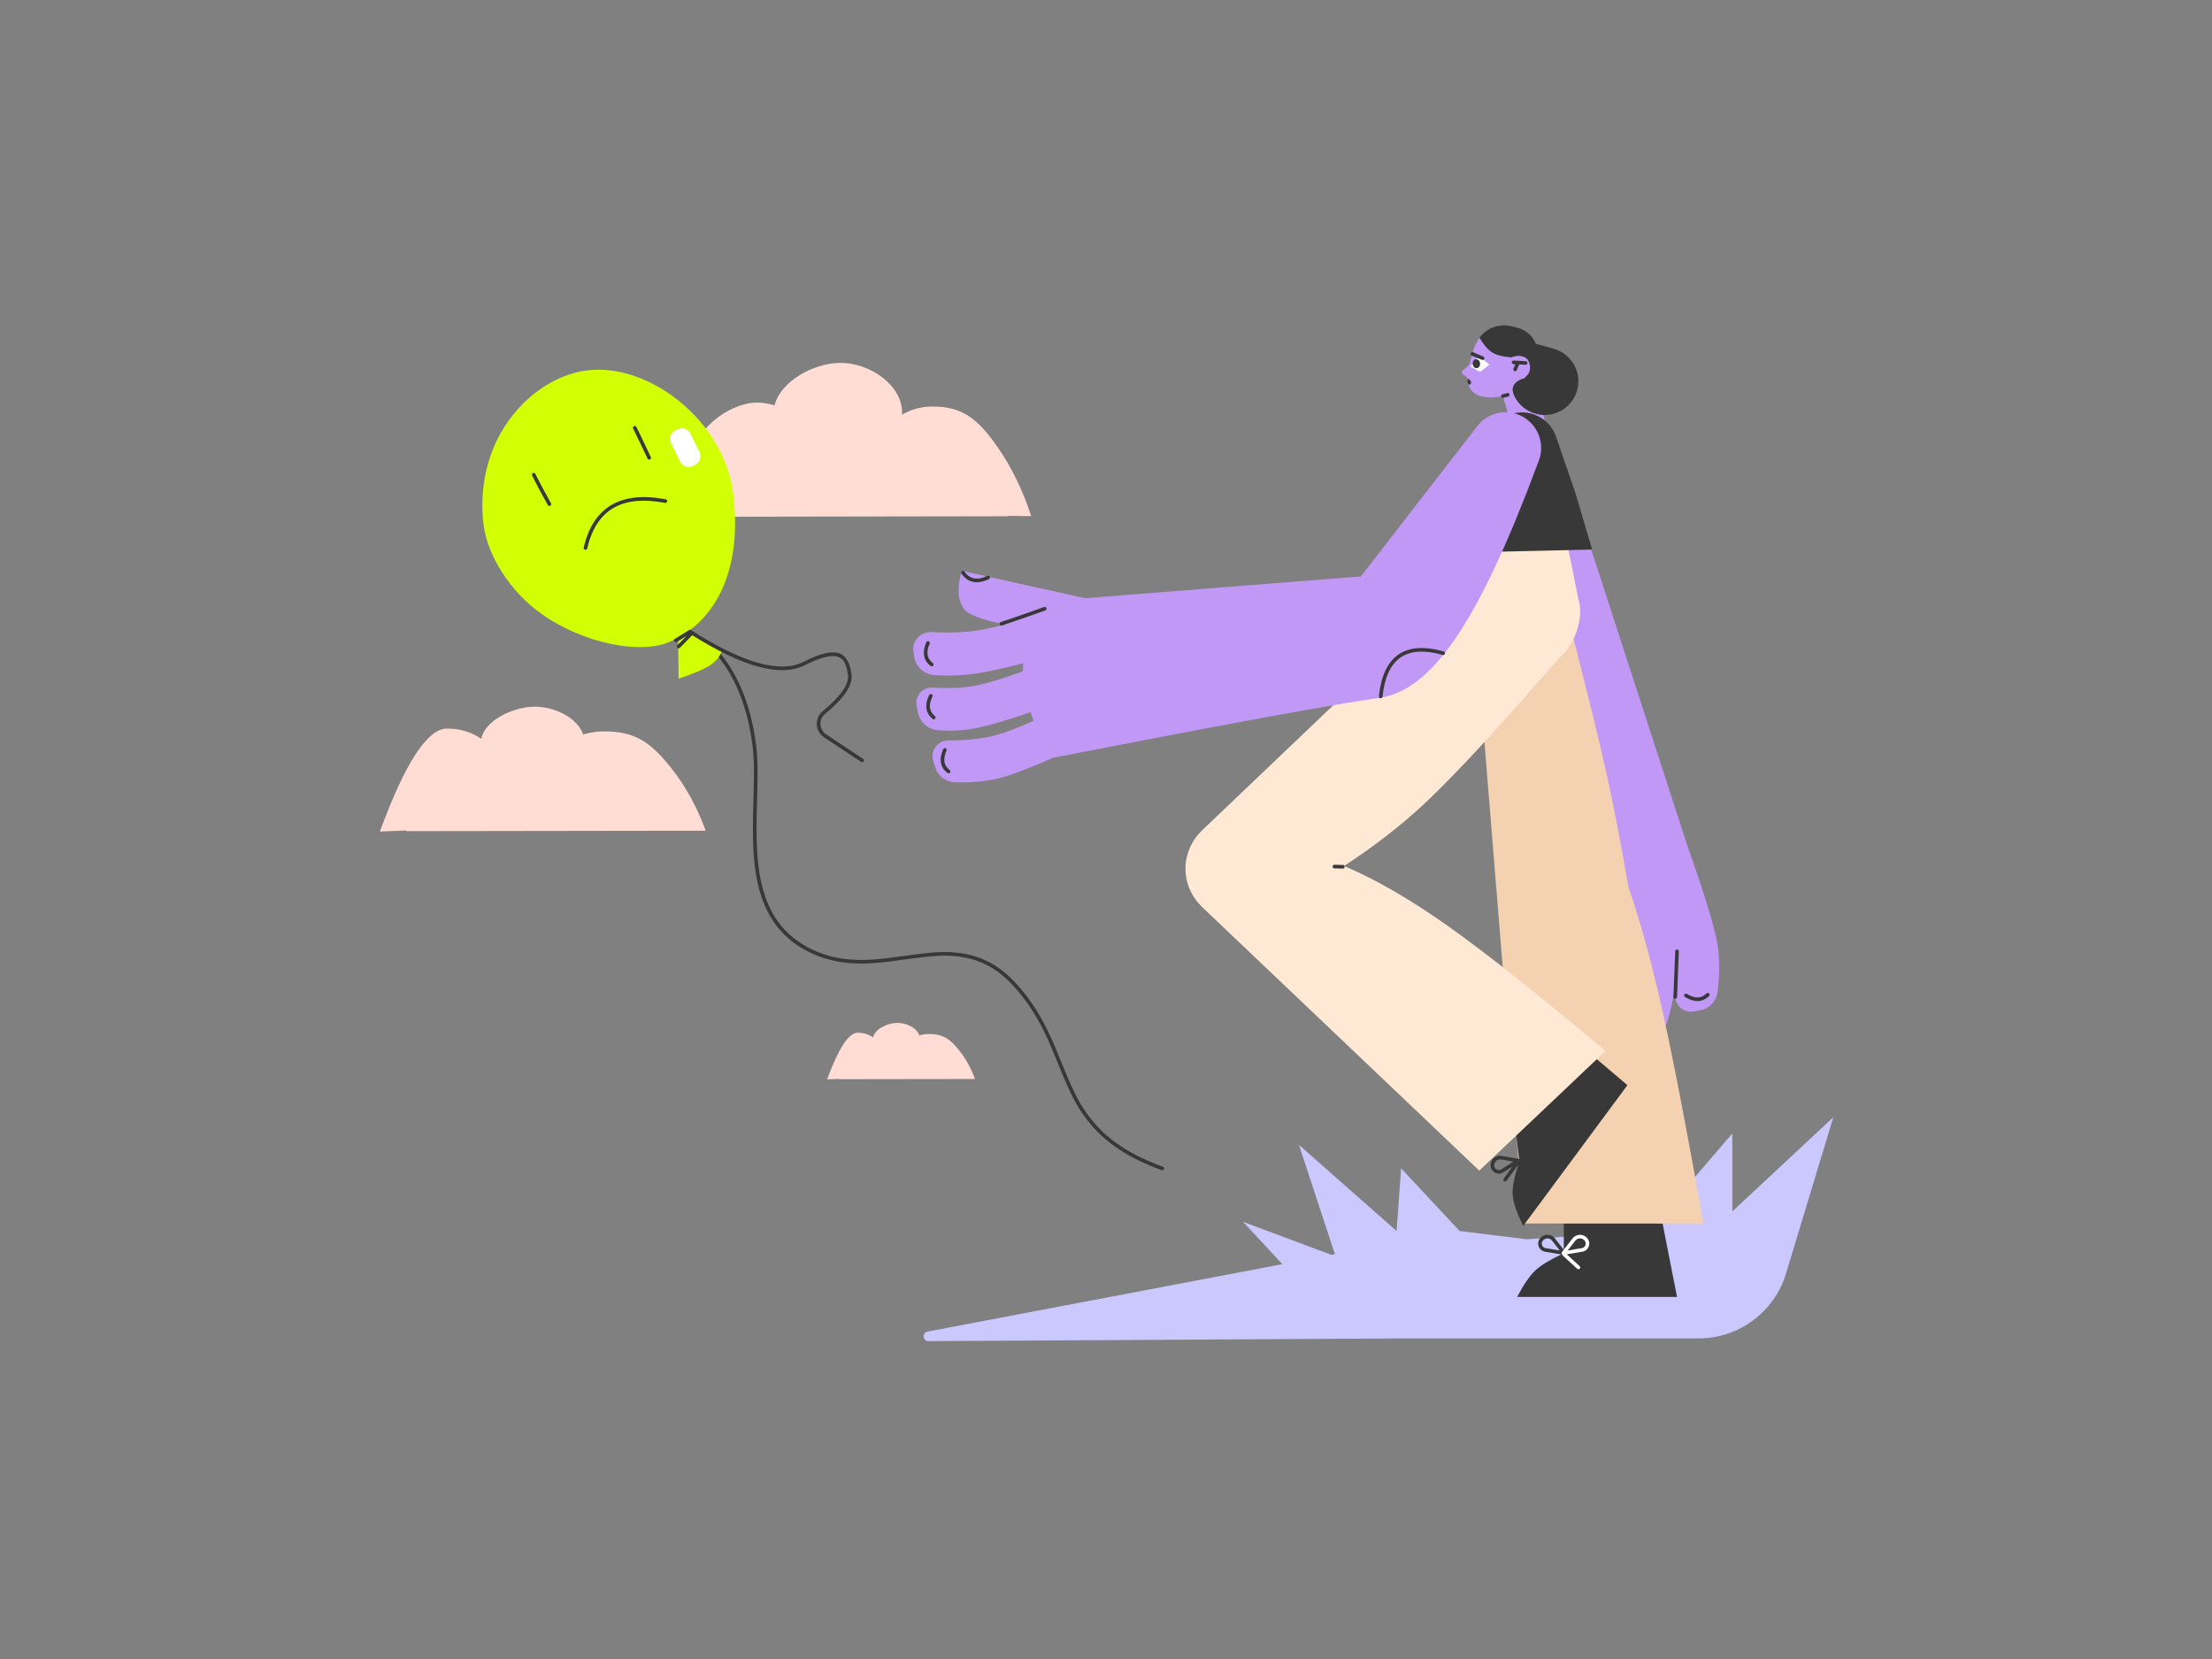 <svg width="1840" height="1380" viewBox="0 0 1840 1380" fill="none" xmlns="http://www.w3.org/2000/svg">
<rect x="0" y="0" width="1840" height="1380" fill="#808080" stroke="none"/>
<path fill-rule="evenodd" clip-rule="evenodd" d="M838.739 429.095L838.962 429.436L596.304 429.834L605.349 412.685C589.571 407.285 576.263 396.69 576.004 381.833C575.609 359.227 605.573 335.313 629.125 334.902C634.448 334.809 639.56 335.656 644.289 337.284C649.172 317.285 676.466 302.227 698.292 301.846C722.51 301.423 749.957 319.495 750.363 342.76C750.376 343.499 750.361 344.234 750.32 344.966C757.316 340.795 765.536 338.325 774.363 338.171C800.431 337.716 813.536 348.282 830.495 372.913C841.802 389.334 850.898 408.14 857.784 429.334C851.049 429.245 844.701 429.165 838.739 429.095ZM586.405 690.277L586.952 691.01L337.698 691.368L338.017 690.839L316 691.706C336.858 634.908 355.351 606.369 371.479 606.087C382.478 605.895 392.59 609.13 400.381 614.627C402.961 599.682 426.002 588.164 444.257 587.845C461.461 587.545 480.666 597.411 485.11 611.017C490.15 609.418 495.589 608.501 501.271 608.402C528.047 607.934 541.485 617.417 558.85 639.552C570.427 654.308 579.728 671.217 586.754 690.28C586.638 690.279 586.522 690.278 586.405 690.277ZM810.75 897.188L811.001 897.523L697.851 897.685L697.994 897.449L688 897.842C697.47 872.14 705.866 859.226 713.187 859.098C718.18 859.011 722.77 860.474 726.307 862.961C727.479 856.199 737.938 850.986 746.226 850.841C754.035 850.705 762.753 855.169 764.77 861.326C767.058 860.602 769.527 860.187 772.107 860.142C784.262 859.93 790.362 864.22 798.244 874.236C803.499 880.913 807.721 888.564 810.91 897.19C810.857 897.189 810.804 897.189 810.75 897.188Z" fill="#FFDDD4"/>
<path d="M591.022 538.771C609.757 558.344 621.404 585.268 625.863 619.437C627.351 630.765 627.432 641.159 626.755 665.465C626.429 677.174 626.323 682.037 626.303 688.428C626.225 712.763 628.18 730.745 633.594 746.542C640.263 766.003 652.05 780.68 670.34 790.539C683.269 797.508 696.708 800.845 711.702 801.399C723.037 801.817 732.388 800.945 751.619 798.256C776.46 794.783 786.507 794.055 799.263 795.922C816.009 798.373 830.291 805.984 843.546 820.688C852.053 830.125 858.952 840.095 864.997 851.261C870.448 861.329 872.64 866.395 881.443 888.087C890.907 911.406 897.086 923.31 907.609 935.656C921.081 951.462 939.668 963.721 966.385 973.355C967.165 973.636 968.024 973.232 968.305 972.452C968.586 971.673 968.182 970.814 967.403 970.533C941.157 961.069 923.01 949.099 909.892 933.709C899.634 921.675 893.574 909.999 884.223 886.958C875.372 865.152 873.16 860.037 867.635 849.833C861.481 838.465 854.447 828.301 845.774 818.68C832.05 803.455 817.133 795.505 799.697 792.953C786.558 791.03 776.336 791.771 751.203 795.285C732.143 797.95 722.917 798.811 711.813 798.401C697.258 797.863 684.267 794.638 671.763 787.898C654.165 778.412 642.864 764.341 636.432 745.57C631.149 730.155 629.226 712.467 629.303 688.438C629.323 682.079 629.429 677.232 629.754 665.549C630.435 641.074 630.354 630.59 628.837 619.047C624.301 584.281 612.397 556.764 593.189 536.696C592.616 536.098 591.667 536.077 591.068 536.65C590.47 537.223 590.449 538.172 591.022 538.771Z" fill="#383838"/>
<path fill-rule="evenodd" clip-rule="evenodd" d="M556.209 534.225C532.645 544.171 485.754 535.622 450.557 510.726C424.302 492.187 405.403 462.167 402.222 436.261C398.932 409.463 403.965 382.347 416.553 360.147C432.541 331.989 459.761 311.62 488.545 308.086C539.959 301.773 602.516 350.109 609.962 410.754C617.408 471.399 597.314 516.987 556.209 534.225ZM564.116 531.34L573.866 525.408L600.574 541.07C598.963 546.003 595.642 550.138 590.698 553.365C585.755 556.591 577.052 560.38 564.465 564.545L564.116 531.34Z" fill="#D2FF04"/>
<path d="M575.861 528.372L565.57 538.849C564.99 539.44 564.04 539.448 563.449 538.868C562.858 538.287 562.849 537.337 563.43 536.746L571.121 528.916L562.954 533.964C562.25 534.399 561.325 534.181 560.89 533.476C560.454 532.772 560.672 531.847 561.377 531.412L573.176 524.12C573.667 523.817 574.287 523.821 574.773 524.132C617.87 551.671 649.027 560.362 668.325 550.574C695.385 536.813 705.891 541.339 708.341 561.287C709.424 570.112 701.968 580.937 686.245 593.895C681.752 597.533 681.092 604.231 684.834 608.733C685.417 609.481 686.185 610.179 687.092 610.805L718.018 631.289C718.709 631.746 718.898 632.677 718.441 633.368C717.983 634.058 717.053 634.247 716.362 633.79L685.411 613.29C684.243 612.483 683.252 611.583 682.498 610.615C677.716 604.863 678.565 596.254 684.347 591.571C699.328 579.225 706.281 569.13 705.363 561.652C704.328 553.221 702.126 548.523 697.797 546.658C692.458 544.357 683.444 546.251 669.683 553.248C649.566 563.452 618.393 555.083 575.861 528.372Z" fill="#383838"/>
<path d="M529.336 355.157C529.368 355.22 529.432 355.346 529.527 355.534C529.684 355.846 529.873 356.222 530.092 356.663C530.719 357.921 531.471 359.447 532.348 361.247C534.852 366.386 537.856 372.69 541.359 380.205C541.709 380.956 541.385 381.848 540.634 382.198C539.883 382.548 538.99 382.223 538.64 381.473C535.144 373.973 532.148 367.684 529.651 362.561C528.778 360.769 528.03 359.251 527.407 358.001C527.19 357.564 527.003 357.192 526.848 356.884C526.755 356.701 526.694 356.58 526.664 356.52C526.287 355.782 526.58 354.879 527.318 354.503C528.056 354.126 528.96 354.419 529.336 355.157ZM445.359 394.204C445.384 394.258 445.438 394.372 445.521 394.546C445.662 394.839 445.835 395.195 446.041 395.614C446.633 396.817 447.373 398.285 448.271 400.026C450.841 405.011 454.161 411.184 458.309 418.607C458.713 419.33 458.455 420.244 457.732 420.648C457.008 421.052 456.095 420.794 455.69 420.071C451.526 412.619 448.19 406.416 445.604 401.401C444.698 399.643 443.949 398.158 443.349 396.938C443.139 396.51 442.961 396.145 442.816 395.843C442.728 395.659 442.67 395.537 442.641 395.473C442.29 394.722 442.615 393.83 443.366 393.48C444.116 393.129 445.009 393.454 445.359 394.204ZM488.461 456.178C488.273 456.985 487.467 457.487 486.66 457.3C485.853 457.112 485.351 456.306 485.539 455.499C493.395 421.683 516.352 408.22 553.781 415.365C554.595 415.521 555.129 416.306 554.973 417.12C554.818 417.934 554.032 418.467 553.219 418.312C517.314 411.458 495.938 423.994 488.461 456.178Z" fill="#383838"/>
<path d="M563.666 357.07L561.868 357.947C557.897 359.883 556.248 364.673 558.185 368.644L565.637 383.923C567.574 387.895 572.363 389.544 576.334 387.607L578.132 386.73C582.103 384.793 583.752 380.004 581.815 376.033L574.363 360.753C572.426 356.782 567.637 355.133 563.666 357.07Z" fill="white"/>
<path fill-rule="evenodd" clip-rule="evenodd" d="M1168 1113.34L772.302 1115.59C770.093 1115.6 768.292 1113.82 768.279 1111.61C768.268 1109.68 769.637 1108.02 771.532 1107.66L1066.72 1051.56L1034 1016.34L1107.49 1043.81L1110.39 1043.26L1080.5 952.338L1161.7 1023.98L1165.5 971.838L1214.13 1023.98L1270 1030.84L1371.42 1023.98L1441.02 942.79V1007.65L1525 929.338L1485.66 1059.35C1475.96 1091.41 1446.41 1113.34 1412.92 1113.34H1168Z" fill="#CAC8FF"/>
<path fill-rule="evenodd" clip-rule="evenodd" d="M1394.48 799.712C1394.09 800.107 1393.68 800.497 1393.28 800.882C1393.49 804.33 1393.6 807.382 1393.6 810.038C1393.6 822.338 1391.3 835.638 1386.8 849.938C1384.4 857.438 1377.5 862.538 1369.6 862.538H1364.3C1357.1 862.538 1351.2 856.638 1351.2 849.438C1351.3 848.138 1351.4 846.938 1351.8 845.738C1354.54 836.143 1356.43 827.246 1357.46 819.073L1355.2 819.638L1277 372.438L1290.7 355.638L1403.61 703.523C1417.52 742.676 1425.81 769.773 1428.5 784.638C1430.6 796.738 1430.7 810.238 1428.7 825.138C1427.7 832.938 1421.7 839.138 1414 840.438L1408.8 841.338C1401.7 842.638 1394.9 837.838 1393.6 830.738C1393.4 829.538 1393.3 828.338 1393.5 827.138C1394.57 817.109 1394.88 807.983 1394.48 799.712Z" fill="#C298F6"/>
<path fill-rule="evenodd" clip-rule="evenodd" d="M1306.7 522.738C1320.33 575.643 1330.1 615.343 1336 641.838C1341.9 668.333 1348.12 700.338 1354.63 737.853C1364.7 767.165 1374.16 801.66 1383 841.338C1391.84 881.016 1403.17 939.816 1417 1017.74H1267.3L1233.5 601.281L1306.7 522.738Z" fill="#F3D1B1"/>
<path fill-rule="evenodd" clip-rule="evenodd" d="M1250.24 329.499L1258.48 358.453L1285.03 349.51L1275.16 315.513L1277.13 314.251L1279.2 297.66C1280.31 280.415 1266.01 269.534 1249.28 271.752C1231.16 274.14 1227.02 283.723 1222.74 301.722C1222.33 303.371 1220.34 305.555 1216.85 307.983C1215.98 308.59 1215.76 309.875 1216.37 310.748C1216.51 310.991 1216.68 311.136 1216.85 311.281C1219.6 313.099 1220.91 314.456 1220.93 315.184C1221.25 324.642 1226.42 329.951 1239.15 330.549C1242.23 330.596 1245.92 330.278 1250.24 329.499Z" fill="#C298F6"/>
<path fill-rule="evenodd" clip-rule="evenodd" d="M1270.62 299.024C1268.82 296.721 1265.62 296.335 1264.04 296.045C1262.25 295.803 1259.97 296.266 1257.03 297.286C1249.95 296.757 1244.64 295.329 1241.17 293.125C1237.7 290.92 1234.18 286.847 1230.61 280.907C1236.21 273.337 1245.71 269.523 1255.03 271.021C1258.01 271.455 1260.73 272.133 1263.03 272.81C1265.82 273.609 1268.64 275.135 1271.21 277.219C1272.15 277.971 1273.15 278.94 1273.95 279.861C1274.68 280.661 1275.65 282.14 1276.84 284.395C1278.05 286.553 1278.78 289.002 1278.98 291.524L1281.15 317.523L1266.92 315.519C1269.95 312.873 1271.59 310.81 1272.13 309.5C1273.46 305.813 1272.41 301.327 1270.62 299.024Z" fill="#383838"/>
<path fill-rule="evenodd" clip-rule="evenodd" d="M1238.92 303.294L1232.77 308.214C1231.8 308.99 1230.45 309.088 1229.38 308.461L1223.13 304.804L1228.52 298.518C1229.59 297.277 1231.45 297.117 1232.71 298.159L1238.92 303.294Z" fill="white"/>
<path d="M1263.71 303.144L1261.69 307.866C1261.37 308.627 1260.49 308.981 1259.72 308.656C1258.96 308.33 1258.61 307.449 1258.93 306.687L1260.52 302.969L1258.92 302.881C1258.09 302.836 1257.46 302.129 1257.5 301.301C1257.55 300.474 1258.25 299.84 1259.08 299.886L1269.15 300.437C1269.97 300.483 1270.61 301.19 1270.56 302.017C1270.52 302.844 1269.81 303.478 1268.98 303.433L1263.71 303.144ZM1253.89 326.965C1254.7 326.785 1255.5 327.294 1255.68 328.103C1255.86 328.912 1255.35 329.713 1254.54 329.893C1254.55 329.89 1252.04 330.556 1250.49 330.932C1249.69 331.128 1248.88 330.634 1248.68 329.829C1248.49 329.024 1248.98 328.213 1249.79 328.017C1251.28 327.654 1253.83 326.978 1253.89 326.965ZM1224.19 295.779C1223.43 295.459 1223.07 294.58 1223.39 293.816C1223.71 293.052 1224.59 292.692 1225.35 293.013L1233.84 296.572C1234.61 296.893 1234.97 297.772 1234.65 298.536C1234.33 299.3 1233.45 299.659 1232.68 299.339L1224.19 295.779ZM1221.27 315.062C1222.97 316.104 1223.72 317.219 1223.67 318.238C1223.58 319.863 1222.12 320.737 1221.15 318.846C1220.42 317.634 1220.54 316.324 1221.27 315.062ZM1227.78 298.852C1229.48 298.703 1231.01 300.232 1231.19 302.268C1231.37 304.304 1230.13 306.075 1228.42 306.224C1226.72 306.373 1225.19 304.844 1225.01 302.808C1224.83 300.773 1226.07 299.002 1227.78 298.852Z" fill="#383838"/>
<path fill-rule="evenodd" clip-rule="evenodd" d="M1266.96 314.877C1257.93 318.052 1255.93 323.727 1261.04 331.918C1269.18 345.08 1286.49 349.128 1299.65 340.98C1312.81 332.833 1316.86 315.528 1308.71 302.366C1305.01 296.392 1299.16 292.035 1292.36 290.071L1277.79 286.003C1276.37 294.689 1274.87 301.75 1273.38 307.297C1271.88 312.943 1269.81 315.479 1266.96 314.877Z" fill="#383838"/>
<path fill-rule="evenodd" clip-rule="evenodd" d="M1262.97 968.728L1253.21 982.198C1252.73 982.869 1251.79 983.019 1251.12 982.533C1250.45 982.047 1250.3 981.11 1250.79 980.439L1258.09 970.35L1250.49 975.201C1249.6 975.764 1248.61 976.118 1247.57 976.236C1243.8 976.663 1240.4 973.954 1239.97 970.185C1239.88 969.425 1239.91 968.656 1240.04 967.903C1240.81 963.601 1244.92 960.736 1249.22 961.504L1263.64 964.078L1259.43 929.897L1308.74 864.479L1353.74 902.672L1267 1019.82C1261.97 1009.24 1259.04 1001.33 1258.36 994.9C1257.73 988.936 1259.27 980.292 1262.97 968.728ZM1258.89 966.279L1248.7 964.457C1246.02 963.98 1243.47 965.759 1243 968.43C1242.91 968.898 1242.9 969.375 1242.95 969.847C1243.19 971.97 1245.11 973.495 1247.23 973.255C1247.81 973.188 1248.38 972.989 1248.87 972.672L1258.89 966.279Z" fill="#383838"/>
<path fill-rule="evenodd" clip-rule="evenodd" d="M1230.5 973.738L1287.06 920.117L1305.2 902.921L1335.5 874.192C1279.64 827.216 1235.97 792.598 1204.5 770.338C1173.03 748.078 1144.2 731.412 1118 720.338C1142.76 704.239 1164.93 687.073 1184.5 668.838C1204.07 650.604 1231.67 621.397 1267.3 581.216C1283.17 562.723 1294.4 550.096 1301 543.338C1310.9 533.201 1317.6 511.807 1313 498.838L1304.6 456.738H1245.3L1000.3 690.352C981.4 708.343 981.4 736.837 1000.3 754.828L1230.5 973.738Z" fill="#FFE9D4"/>
<path fill-rule="evenodd" clip-rule="evenodd" d="M1310 408.713L1294.39 363.302C1289.39 348.581 1274 340.191 1258.86 343.924L1242.15 347.996L1215.08 459.58L1324.38 457.145L1310.4 409.783C1310.26 409.393 1310.13 409.003 1310 408.713Z" fill="#383838"/>
<path fill-rule="evenodd" clip-rule="evenodd" d="M1298.76 1043.47L1285.24 1041.21C1284.21 1041.04 1283.23 1040.63 1282.38 1040.03C1279.29 1037.82 1278.57 1033.53 1280.78 1030.45C1281.22 1029.82 1281.76 1029.27 1282.36 1028.8C1285.81 1026.12 1290.78 1026.74 1293.47 1030.19L1300.8 1039.62V1017.82H1383L1395 1078.82H1262C1267.4 1068.52 1272.5 1061.12 1277.2 1056.72C1281.61 1052.59 1288.74 1048.2 1298.76 1043.47H1298.76ZM1297.46 1040.21L1291.1 1032.03C1289.43 1029.89 1286.34 1029.5 1284.2 1031.17C1283.83 1031.46 1283.5 1031.8 1283.22 1032.19C1281.98 1033.93 1282.38 1036.34 1284.12 1037.59C1284.6 1037.93 1285.15 1038.16 1285.73 1038.25L1297.46 1040.21Z" fill="#383838"/>
<path fill-rule="evenodd" clip-rule="evenodd" d="M851.103 551.774C834.834 555.889 822.292 558.644 813.5 560.038C801.5 561.938 789.4 562.438 777 561.538C768.6 560.938 761.8 554.638 760.5 546.438L759.8 542.138C758.6 534.538 763.8 527.338 771.4 526.138C772.5 525.738 773.5 525.738 774.5 525.738C789 526.638 802 526.138 813.5 524.338C819.491 523.406 827.194 521.746 836.619 519.383C816.642 515.811 804.877 511.27 801.4 505.838C796.5 498.338 796.1 488.038 800.1 474.838L902.545 497.604L1132 479.484L1228.6 354.784C1237.4 342.984 1253.5 339.484 1266.4 346.484C1279.4 353.584 1285.3 369.084 1280.1 382.984C1230.5 516.684 1191.5 574.784 1146.5 580.684C1115 584.857 1024.76 601.371 875.883 630.323C857.63 638.407 843.914 643.734 834.8 646.338C823 649.738 809.6 651.238 794.5 650.738C786.7 650.538 779.9 645.238 777.7 637.738L776.2 632.638C774.2 625.638 778.2 618.438 785.2 616.438C786.4 616.038 787.6 615.938 788.8 615.938C804.8 615.938 818.5 614.338 829.8 611.138C837.202 609.015 847.172 605.18 859.69 599.614C858.827 597.185 858.027 594.805 857.291 592.474C837.425 599.104 822.828 603.392 813.5 605.338C802.2 607.738 790.9 608.338 779.6 607.338C771.8 606.538 765.4 600.838 763.7 593.138L762.5 587.638C761 580.538 765.5 573.638 772.6 572.138C773.8 571.938 775 571.938 776.2 571.938C790.3 572.838 802.7 572.238 813.5 569.938C821.902 568.18 834.377 564.342 850.924 558.426C850.891 556.7 850.916 555.019 851 553.384C851.028 552.846 851.062 552.309 851.103 551.774Z" fill="#C298F6"/>
<path d="M833.475 520.262C832.689 520.523 831.839 520.099 831.577 519.313C831.315 518.527 831.74 517.677 832.526 517.415C832.666 517.369 832.937 517.278 833.332 517.146C833.99 516.925 834.754 516.668 835.615 516.378C838.073 515.549 840.813 514.618 843.764 513.607C852.194 510.719 860.624 507.768 868.491 504.928C869.27 504.646 870.13 505.05 870.411 505.829C870.692 506.608 870.289 507.468 869.51 507.749C861.626 510.596 853.181 513.552 844.736 516.445C841.781 517.458 839.037 518.39 836.573 519.221C835.711 519.512 834.946 519.769 834.286 519.99C833.889 520.123 833.616 520.214 833.475 520.262ZM770.552 534.249C770.883 533.49 771.767 533.142 772.527 533.474C773.286 533.805 773.633 534.689 773.302 535.448C770.164 542.644 771.075 547.862 775.958 551.554C776.619 552.053 776.75 552.994 776.25 553.655C775.751 554.316 774.81 554.446 774.149 553.947C768.069 549.35 766.896 542.633 770.552 534.249ZM784.552 623.249C784.883 622.49 785.767 622.142 786.527 622.474C787.286 622.805 787.633 623.689 787.302 624.448C784.164 631.644 785.075 636.862 789.958 640.554C790.619 641.053 790.75 641.994 790.25 642.655C789.751 643.316 788.81 643.446 788.149 642.947C782.069 638.35 780.896 631.633 784.552 623.249ZM772.888 578.191C773.245 577.444 774.141 577.128 774.888 577.485C775.636 577.843 775.952 578.738 775.594 579.486C772.207 586.568 772.936 591.814 777.687 595.674C778.33 596.197 778.428 597.141 777.905 597.784C777.383 598.427 776.438 598.525 775.795 598.003C769.88 593.196 768.942 586.443 772.888 578.191ZM799.78 477.21C799.298 476.536 799.454 475.599 800.128 475.118C800.803 474.636 801.739 474.793 802.221 475.467C806.772 481.838 812.974 483.02 821.35 478.987C822.096 478.628 822.992 478.941 823.352 479.688C823.711 480.434 823.397 481.331 822.651 481.69C813.026 486.324 805.229 484.839 799.78 477.21Z" fill="#383838"/>
<path d="M1393.5 791.279C1393.53 790.451 1394.23 789.807 1395.06 789.84C1395.89 789.872 1396.53 790.57 1396.5 791.398L1395 829.398C1394.97 830.225 1394.27 830.87 1393.44 830.837C1392.61 830.805 1391.97 830.107 1392 829.279L1393.5 791.279ZM1401.62 829.306C1400.92 828.872 1400.7 827.948 1401.13 827.243C1401.56 826.537 1402.49 826.316 1403.19 826.75C1409.88 830.858 1415.18 830.682 1419.51 826.361C1420.1 825.776 1421.05 825.777 1421.63 826.364C1422.22 826.951 1422.22 827.9 1421.63 828.485C1416.23 833.866 1409.42 834.093 1401.62 829.306Z" fill="#383838"/>
<path d="M1200.91 541.895C1168.82 532.797 1150.59 545.421 1147.01 579.18C1146.92 580.004 1147.52 580.743 1148.34 580.83C1149.17 580.917 1149.9 580.32 1149.99 579.496C1153.37 547.571 1169.81 536.195 1200.09 544.781C1200.89 545.007 1201.72 544.544 1201.94 543.747C1202.17 542.95 1201.71 542.121 1200.91 541.895Z" fill="#383838"/>
<path d="M1117.03 719.489L1110.03 719.339C1109.2 719.321 1108.52 719.978 1108.5 720.806C1108.48 721.634 1109.14 722.32 1109.97 722.338L1116.97 722.488C1117.8 722.506 1118.48 721.849 1118.5 721.021C1118.52 720.192 1117.86 719.506 1117.03 719.489Z" fill="#383838"/>
<path d="M1303.28 1043.38L1314.01 1053.21C1314.62 1053.77 1314.67 1054.72 1314.11 1055.33C1313.55 1055.94 1312.6 1055.98 1311.99 1055.42L1299.99 1044.42C1299.7 1044.16 1299.53 1043.8 1299.5 1043.44C1298.96 1042.95 1298.79 1042.08 1299.32 1041.4L1308.04 1030.19C1310.72 1026.74 1315.69 1026.12 1319.14 1028.8C1319.75 1029.27 1320.28 1029.82 1320.73 1030.45C1322.93 1033.53 1322.22 1037.82 1319.13 1040.03C1318.28 1040.63 1317.3 1041.04 1316.27 1041.21L1303.28 1043.38ZM1304.05 1040.21L1315.77 1038.25C1316.35 1038.16 1316.91 1037.93 1317.38 1037.59C1319.12 1036.34 1319.53 1033.93 1318.28 1032.19C1318.01 1031.8 1317.68 1031.46 1317.3 1031.17C1315.16 1029.5 1312.07 1029.89 1310.41 1032.03L1304.05 1040.21Z" fill="white"/>
</svg>
